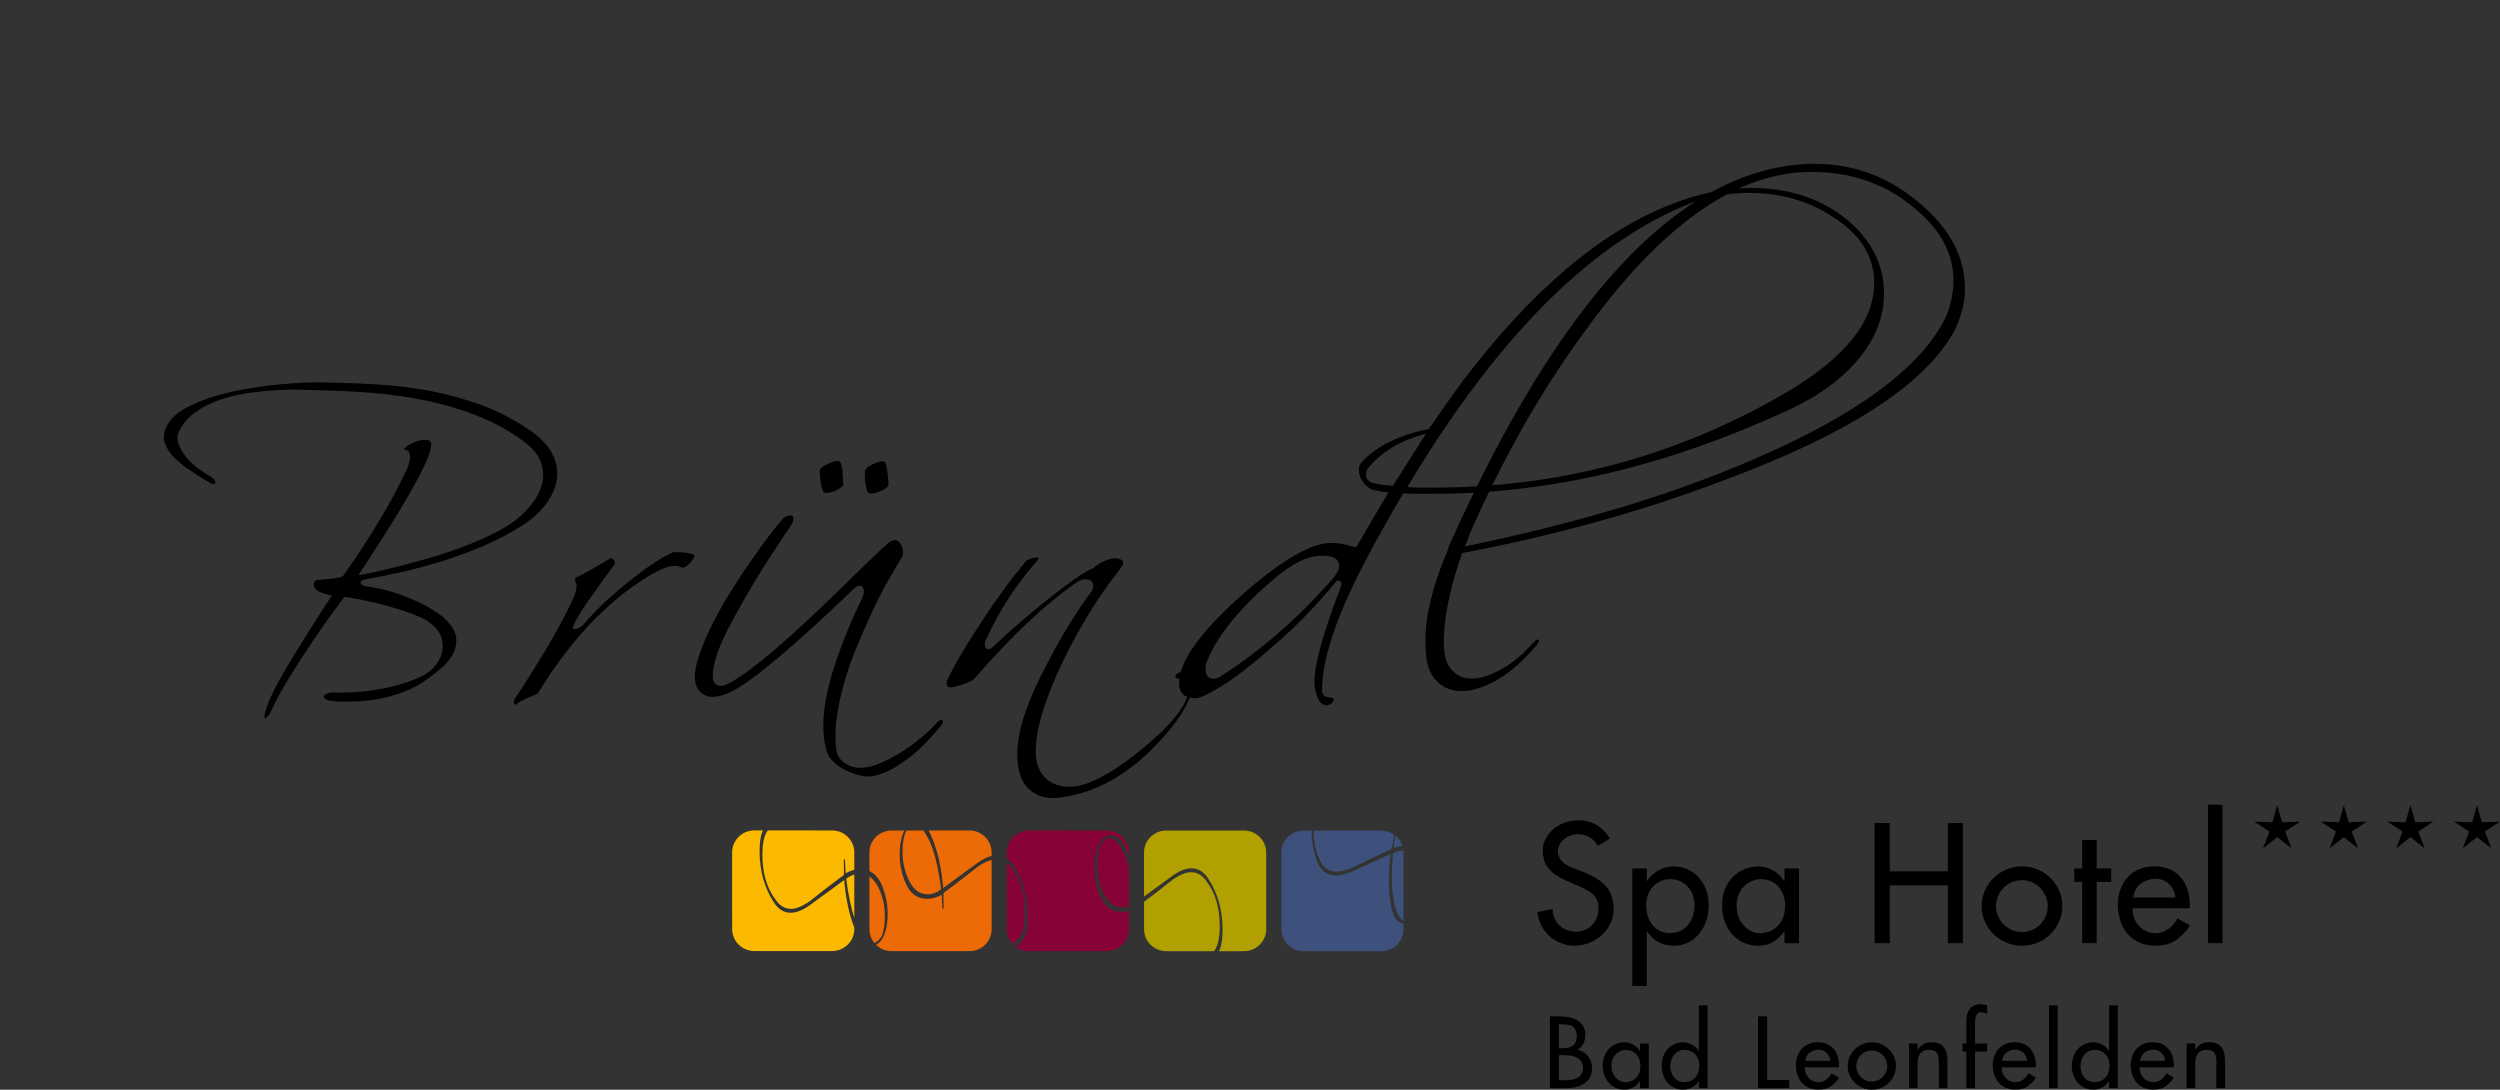 <svg xmlns="http://www.w3.org/2000/svg" xmlns:xlink="http://www.w3.org/1999/xlink" id="b" viewBox="0 0 1653.07 720.55"><rect x="0" y="0" width="1653.07" height="720.55" fill="#333333" stroke="none"/><defs><clipPath id="d"><rect width="1653.07" height="720.55" style="fill:none; stroke-width:0px;"></rect></clipPath><clipPath id="e"><rect width="1653.07" height="720.55" style="fill:none; stroke-width:0px;"></rect></clipPath><clipPath id="f"><rect width="1653.07" height="720.55" style="fill:none; stroke-width:0px;"></rect></clipPath><clipPath id="g"><rect width="1653.07" height="720.55" style="fill:none; stroke-width:0px;"></rect></clipPath><clipPath id="h"><rect width="1653.07" height="720.55" style="fill:none; stroke-width:0px;"></rect></clipPath><clipPath id="i"><path d="m847.26,563.74v50.67c.01,8.03,6.62,14.55,14.75,14.55l51.3.02c8.13,0,14.73-6.52,14.73-14.56l-.02-50.66c0-8.04-6.6-14.56-14.73-14.56l-51.31-.02c-8.13,0-14.73,6.52-14.73,14.55" style="fill:none; stroke-width:0px;"></path></clipPath><clipPath id="j"><rect width="1653.07" height="720.55" style="fill:none; stroke-width:0px;"></rect></clipPath><clipPath id="k"><rect width="1653.07" height="720.55" style="fill:none; stroke-width:0px;"></rect></clipPath><clipPath id="l"><rect width="1653.07" height="720.55" style="fill:none; stroke-width:0px;"></rect></clipPath><clipPath id="m"><rect width="1653.07" height="720.55" style="fill:none; stroke-width:0px;"></rect></clipPath><clipPath id="n"><rect width="1653.07" height="720.55" style="fill:none; stroke-width:0px;"></rect></clipPath><clipPath id="o"><rect width="1653.07" height="720.55" style="fill:none; stroke-width:0px;"></rect></clipPath><clipPath id="p"><rect width="1653.07" height="720.55" style="fill:none; stroke-width:0px;"></rect></clipPath><clipPath id="q"><rect width="1653.07" height="720.55" style="fill:none; stroke-width:0px;"></rect></clipPath><clipPath id="r"><rect width="1653.07" height="720.55" style="fill:none; stroke-width:0px;"></rect></clipPath><clipPath id="s"><rect width="1653.07" height="720.55" style="fill:none; stroke-width:0px;"></rect></clipPath><clipPath id="t"><rect width="1653.07" height="720.55" style="fill:none; stroke-width:0px;"></rect></clipPath><clipPath id="u"><rect width="1653.07" height="720.55" style="fill:none; stroke-width:0px;"></rect></clipPath><clipPath id="v"><rect width="1653.07" height="720.55" style="fill:none; stroke-width:0px;"></rect></clipPath><clipPath id="w"><rect width="1653.07" height="720.55" style="fill:none; stroke-width:0px;"></rect></clipPath><clipPath id="x"><rect width="1653.07" height="720.55" style="fill:none; stroke-width:0px;"></rect></clipPath><clipPath id="y"><rect width="1653.07" height="720.55" style="fill:none; stroke-width:0px;"></rect></clipPath><clipPath id="z"><rect width="1653.07" height="720.55" style="fill:none; stroke-width:0px;"></rect></clipPath></defs><g id="c"><g style="clip-path:url(#d);"><path d="m1056.52,559.29c-3.03-5.12-7.4-7.68-13.12-7.68-2.5,0-4.79.56-6.84,1.68-2.03,1.12-3.63,2.53-4.76,4.24-1.14,1.71-1.71,3.39-1.71,5.03,0,4.52,2.63,8.04,7.89,10.54,2.39.9,5.44,2.08,9.14,3.52,3.71,1.45,7.24,3.32,10.59,5.63,3.36,2.32,5.74,5.1,7.16,8.34,1.42,3.41,2.13,6.82,2.13,10.21s-.66,6.56-2,9.49c-1.32,2.94-3.16,5.51-5.5,7.73-2.35,2.22-5.07,3.97-8.15,5.24-3.09,1.28-6.33,1.98-9.73,2.1-4.18,0-8.09-.91-11.73-2.73-3.65-1.81-6.65-4.42-9.04-7.83-2.37-3.41-3.81-7.3-4.29-11.67l10.02-2.11c.08,3.31.89,6.09,2.42,8.36,1.55,2.28,3.5,3.97,5.84,5.06,2.36,1.1,4.79,1.64,7.31,1.64,3.57,0,6.76-1.17,9.59-3.49,2.84-2.34,4.5-5.55,5-9.67.16-1.42.24-2.3.24-2.62,0-4.09-1.44-7.26-4.29-9.5-2.88-2.24-6.84-4.31-11.93-6.21-4.52-1.89-8.18-3.65-10.94-5.31-2.77-1.65-5.09-3.85-6.96-6.6-1.85-2.75-2.79-6.19-2.79-10.3,0-2.32.53-4.65,1.6-7.01,1.07-2.36,2.63-4.51,4.66-6.45,2.05-1.93,4.57-3.49,7.55-4.66,2.99-1.18,6.31-1.78,9.98-1.79,4.42,0,8.39,1.04,11.89,3.09,3.5,2.05,6.41,5.07,8.67,9.03l-7.9,4.74Z" style="stroke-width:0px;"></path></g><g style="clip-path:url(#e);"><path d="m1120.49,599.02c0-5.36-1.56-9.66-4.68-12.88-3.11-3.22-7.02-4.84-11.73-4.84-2.58,0-5.07.68-7.46,2.02-2.39,1.35-4.34,3.34-5.86,5.98-1.5,2.64-2.26,5.8-2.26,9.49,0,5.06,1.41,9.34,4.25,12.87,2.82,3.52,6.74,5.3,11.75,5.36.03-.02.09-.04.21-.07.1-.02.18-.03.21-.03,3.23-.07,6-.92,8.32-2.57,2.31-1.62,4.07-3.8,5.29-6.48,1.21-2.7,1.87-5.64,1.95-8.85m-31.58-24.78v8.22h.32c.84-1.48,2.1-2.95,3.76-4.4,1.66-1.45,3.65-2.66,5.95-3.63,2.31-.98,4.81-1.49,7.48-1.56,4.18,0,8.07,1.05,11.67,3.15,3.59,2.1,6.46,5.13,8.58,9.1,2.14,3.96,3.2,8.51,3.2,13.65,0,4.56-.91,8.86-2.73,12.9-1.83,4.03-4.47,7.3-7.96,9.81-3.47,2.5-7.55,3.79-12.23,3.86-7.7,0-13.72-3.23-18.04-9.69v36.24h-9.58v-77.64h9.58Z" style="stroke-width:0px;"></path></g><g style="clip-path:url(#f);"><path d="m1180.4,598.59c0-4.55-1.39-8.53-4.16-11.97-2.78-3.44-6.73-5.21-11.83-5.31-2.58,0-5.12.68-7.59,2.04-2.48,1.35-4.53,3.35-6.14,6-1.6,2.64-2.39,5.79-2.39,9.45s.72,6.78,2.19,9.56c1.47,2.78,3.4,4.92,5.79,6.42,2.4,1.5,4.89,2.25,7.47,2.25,4.88-.05,8.88-1.72,11.98-5.01,3.1-3.3,4.67-7.77,4.67-13.42m-.42-24.34h9.6v49.41h-9.6v-8c-4.64,6.46-10.4,9.68-17.29,9.68-3.55,0-6.79-.66-9.72-1.99-2.93-1.34-5.45-3.2-7.6-5.63-2.15-2.41-3.79-5.24-4.95-8.5-1.15-3.25-1.73-6.74-1.73-10.45,0-5.32,1.13-9.94,3.39-13.87,2.24-3.94,5.21-6.92,8.9-8.96,3.68-2.04,7.58-3.06,11.71-3.06,1.84,0,3.83.34,5.94,1.02,2.13.68,4.22,1.77,6.23,3.27,2.02,1.51,3.72,3.41,5.12,5.73v-8.66h0Z" style="stroke-width:0px;"></path></g><polygon points="1239.53 544.23 1249.57 544.23 1249.57 576.14 1287.97 576.14 1287.97 544.23 1297.89 544.23 1297.89 623.66 1287.97 623.66 1287.97 585.42 1249.57 585.42 1249.57 623.66 1239.55 623.66 1239.53 544.23" style="stroke-width:0px;"></polygon><g style="clip-path:url(#g);"><path d="m1337,572.88c4.83,0,9.28,1.18,13.36,3.53,4.1,2.34,7.33,5.54,9.72,9.59,2.39,4.04,3.59,8.45,3.59,13.22s-1.2,9.01-3.59,13.03c-2.39,4.02-5.62,7.2-9.73,9.57-4.12,2.35-8.55,3.53-13.35,3.53s-9.2-1.19-13.3-3.55c-4.13-2.37-7.37-5.55-9.78-9.55-2.39-4.01-3.59-8.35-3.59-13.03s1.2-9.19,3.6-13.23c2.4-4.03,5.65-7.23,9.73-9.57,4.1-2.35,8.54-3.53,13.33-3.53m.01,9.06c-3.11,0-5.98.78-8.6,2.33-2.65,1.55-4.73,3.66-6.26,6.32-1.55,2.65-2.32,5.53-2.32,8.64s.77,5.88,2.32,8.5c1.53,2.62,3.63,4.7,6.27,6.25,2.65,1.54,5.5,2.32,8.59,2.32s5.85-.77,8.47-2.3c2.63-1.54,4.72-3.61,6.26-6.24,1.55-2.62,2.32-5.46,2.32-8.52s-.77-5.98-2.34-8.64c-1.55-2.67-3.63-4.77-6.23-6.32-2.61-1.55-5.44-2.33-8.49-2.33" style="stroke-width:0px;"></path></g><polygon points="1376.8 574.25 1376.8 555.4 1386.38 555.4 1386.38 574.25 1395.97 574.25 1395.97 583.1 1386.38 583.1 1386.38 623.66 1376.8 623.66 1376.8 583.1 1371.55 583.1 1371.55 574.25 1376.8 574.25" style="stroke-width:0px;"></polygon><g style="clip-path:url(#h);"><path d="m1438.48,593.42c-.53-3.67-1.98-6.64-4.33-8.92-2.35-2.27-5.35-3.4-9-3.4-3.21,0-6.27.95-9.14,2.84s-4.71,5.06-5.47,9.48h27.94Zm1.39,13.8l8.2,4.73c-2.08,3.39-4.93,6.47-8.57,9.23-3.63,2.77-8.62,4.16-15,4.16-3.71-.15-7.07-.87-10.04-2.2-2.97-1.32-5.52-3.19-7.65-5.64-2.1-2.45-3.73-5.4-4.84-8.87-1.13-3.47-1.68-7.32-1.68-11.53.19-3.41.84-6.57,1.97-9.48,1.13-2.92,2.71-5.48,4.74-7.69,2.05-2.2,4.55-3.93,7.52-5.18,2.97-1.26,6.29-1.88,9.97-1.88,5.47,0,9.98,1.24,13.49,3.72,3.53,2.49,6.08,5.63,7.63,9.39,1.57,3.78,2.34,7.65,2.34,11.63,0,1.34-.03,2.32-.12,2.96h-37.75c0,4.65,1.42,8.54,4.24,11.67,2.82,3.12,6.57,4.72,11.22,4.77,2.84,0,5.55-.89,8.1-2.65,2.55-1.77,4.61-4.15,6.19-7.15" style="stroke-width:0px;"></path></g><rect x="1459.99" y="532.11" width="9.61" height="91.54" style="stroke-width:0px;"></rect><rect width="1653.07" height="720.55" style="fill:none; stroke-width:0px;"></rect><path d="m615.62,552.41c2.06,4.57,3.76,9.75,5.12,15.52,1.35,5.78,2.34,12.2,2.92,19.25,2.98-2.22,6.28-4.63,9.88-7.25,3.61-2.61,7.59-5.52,11.96-8.72,3.65-2.75,7.04-4.49,10.17-5.25v1.87s0-4.15,0-4.15c0-8.03-6.6-14.56-14.74-14.56h-30.16s3.19,0,3.19,0c.59.97,1.15,2.05,1.67,3.28Z" style="fill:#ed6b06; stroke-width:0px;"></path><path d="m581.52,621.07c1.05-1.18,1.79-2.52,2.18-4.02.53-1.89.89-3.79,1.1-5.68.2-1.9.29-3.86.29-5.87,0-3.47-.38-6.76-1.14-9.9-.76-3.14-1.85-6.17-3.31-9.1-1.62-3.15-3.53-5.43-5.74-6.88v34.74c0,4,1.65,7.63,4.3,10.26-.36-.36-.71-.74-1.03-1.14,1.08-.31,2.19-1.11,3.36-2.4Z" style="fill:#ed6b06; stroke-width:0px;"></path><path d="m655.66,568.54c-2.56.68-5.51,2.11-8.88,4.35-2.39,1.89-5.47,4.32-9.28,7.29-3.81,2.97-8.36,6.42-13.64,10.34v4.02c0,1.64.03,3.46.1,5.49,0,.72-.14,1.08-.4,1.08-.32,0-.52-1.18-.6-3.52-.07-3.27-.16-5.26-.29-5.98-3.12,1.83-6.28,2.74-9.52,2.74-6.61,0-11.41-3.49-14.39-10.48-1.25-3.01-2.21-6.09-2.88-9.26-.66-3.16-.99-6.45-.99-9.84,0-5.03.65-9.34,1.97-12.94.34-.99.73-1.88,1.15-2.68h1.47c-.6.89-1.04,1.85-1.32,2.89-.52,1.9-.89,3.78-1.08,5.68-.21,1.9-.31,3.86-.31,5.88,0,3.46.39,6.76,1.15,9.89.76,3.14,1.87,6.18,3.32,9.12,2.98,5.81,6.99,8.72,12.01,8.72,3.31,0,6.31-1.11,9.02-3.32-.39-3.2-.81-6.06-1.23-8.58-.43-2.51-.85-4.69-1.25-6.51-1.58-7.78-3.7-14.15-6.35-19.1-.95-1.87-1.92-3.41-2.89-4.65h-20.95c-8.13-.01-14.72,6.51-14.72,14.54v12.3c3.52,1.58,6.25,4.65,8.21,9.24,1.26,3.01,2.21,6.09,2.88,9.25.66,3.17,1,6.45,1,9.85,0,5.03-.66,9.35-1.98,12.93-1.33,3.82-3.26,6.28-5.79,7.37,2.67,2.65,6.36,4.28,10.44,4.29h51.31c8.13.01,14.73-6.5,14.73-14.54v-45.83Z" style="fill:#ed6b06; stroke-width:0px;"></path><polygon points="579.19 624.61 579.19 624.61 579.19 624.61 579.19 624.61" style="fill:#fff; stroke-width:0px;"></polygon><path d="m0,0v720.55h1653.07V0H0Zm731.74,628.93h-51.3c-3.48-.01-6.68-1.21-9.21-3.21h0s0,0,0,0c-.34-.27-.66-.55-.97-.85-.02-.02-.03-.03-.05-.04-.32-.31-.63-.63-.92-.96,0,0,0,0,0,0h0c-2.23-2.55-3.59-5.86-3.59-9.49v-43.86h0v-2.91s0,0,0,0v-3.91c0-8.03,6.59-14.55,14.72-14.55l51.32.02c8.13,0,14.72,6.51,14.73,14.55l.02,50.68c0,8.03-6.6,14.54-14.74,14.54Z" style="fill:none; stroke-width:0px;"></path><path d="m676.35,615.5c.53-1.7.89-3.53,1.08-5.49.21-1.96.31-4.05.31-6.28,0-12.07-2.96-22.01-8.83-29.78-1-1.41-2.08-2.55-3.23-3.45v43.86c0,3.63,1.36,6.94,3.59,9.49.96-.42,1.87-.95,2.71-1.59,2.13-1.7,3.59-3.95,4.37-6.76Z" style="fill:#870337; stroke-width:0px;"></path><path d="m670.19,624.82c-.32-.31-.63-.63-.92-.96.29.33.6.66.92.96Z" style="fill:#870337; stroke-width:0px;"></path><path d="m671.21,625.71c-.34-.27-.66-.55-.97-.85.31.3.63.58.97.85Z" style="fill:#870337; stroke-width:0px;"></path><path d="m731.72,549.16l-51.32-.02c-8.13,0-14.72,6.51-14.72,14.55v3.91c1.65,1.14,3.16,2.72,4.52,4.79,6.28,9.67,9.43,21.01,9.43,33.99,0,4.78-.5,8.72-1.48,11.86-.87,2.34-2.36,4.4-4.47,6.17-.8.52-1.62.94-2.45,1.3,2.53,2,5.73,3.2,9.21,3.2h51.3c8.14.02,14.74-6.5,14.74-14.53l-.02-50.68c-.01-8.04-6.6-14.55-14.73-14.55Zm-5.01,32.96c.76,3.13,1.87,6.17,3.32,9.11,2.97,5.82,6.98,8.72,12.01,8.72,1.54,0,3.01-.25,4.42-.73v3.15c-1.5.41-3.01.61-4.53.61-6.6,0-11.41-3.49-14.38-10.48-1.26-3.01-2.23-6.09-2.87-9.26-.66-3.16-1-6.45-1-9.84,0-5.03.66-9.34,1.99-12.93,1.85-5.35,4.89-8.03,9.13-8.03,3.95,0,7.17,2.87,9.62,8.62.72,1.6,1.4,3.29,2.03,5.05v6.88c-1.21-4.03-2.61-7.55-4.21-10.56-2.84-5.55-5.76-8.33-8.73-8.33-1.39,0-2.85.85-4.37,2.55-1.05,1.18-1.77,2.52-2.18,4.02-.53,1.9-.89,3.79-1.08,5.68-.21,1.9-.31,3.86-.31,5.88,0,3.46.37,6.76,1.14,9.9Z" style="fill:#870337; stroke-width:0px;"></path><path d="m670.24,624.86s-.03-.03-.05-.04c.01.02.03.03.05.04Z" style="fill:#fff; stroke-width:0px;"></path><polygon points="671.22 625.72 671.22 625.72 671.21 625.71 671.22 625.72" style="fill:#fff; stroke-width:0px;"></polygon><polygon points="665.68 567.6 665.68 570.5 665.68 570.5 665.68 567.6 665.68 567.6" style="fill:#fff; stroke-width:0px;"></polygon><path d="m669.27,623.85h0s0,0,0,0Z" style="fill:#fff; stroke-width:0px;"></path><path d="m806.24,618.66c.19-1.96.3-4.05.3-6.27,0-12.09-2.95-22.01-8.84-29.79-2.78-3.92-6.15-5.87-10.12-5.87-3.18,0-7.18,1.6-12.01,4.8-2.37,1.9-5.47,4.32-9.28,7.3-2.85,2.23-6.12,4.72-9.82,7.49v18.07c0,8.03,6.61,14.55,14.74,14.55h31.51c1.09-1.36,1.9-2.96,2.41-4.8.54-1.69.91-3.52,1.1-5.48Z" style="fill:none; stroke-width:0px;"></path><path d="m837.24,563.73c0-8.03-6.58-14.54-14.73-14.55h-51.3c-8.14,0-14.74,6.5-14.74,14.54v29.14c1.86-1.36,3.8-2.78,5.86-4.28,3.62-2.61,7.6-5.52,11.97-8.72,5.02-3.79,9.56-5.68,13.59-5.68,4.42,0,8.13,2.29,11.1,6.86,6.3,9.66,9.43,21,9.43,34,0,4.77-.48,8.71-1.48,11.85-.26.72-.59,1.4-.97,2.06h16.56c8.15,0,14.75-6.51,14.73-14.54l-.02-50.68Z" style="fill:none; stroke-width:0px;"></path><path d="m0,0v720.55h1653.07V0H0Zm822.52,628.95h-51.31c-8.13,0-14.74-6.53-14.74-14.56l-.02-50.68c0-8.03,6.6-14.54,14.74-14.54h51.3c8.15.02,14.73,6.53,14.73,14.56l.02,50.68c.01,8.04-6.59,14.54-14.73,14.54Z" style="fill:none; stroke-width:0px;"></path><path d="m822.5,549.17h-51.3c-8.14,0-14.74,6.5-14.74,14.54l.02,50.68c0,8.03,6.6,14.55,14.74,14.55h51.31c8.15,0,14.75-6.5,14.73-14.54l-.02-50.68c0-8.03-6.58-14.54-14.73-14.55Zm-15.57,77.71c-.26.72-.59,1.4-.97,2.06h-3.24c1.09-1.36,1.9-2.96,2.41-4.81.54-1.69.91-3.52,1.1-5.48.19-1.96.3-4.05.3-6.27,0-12.09-2.95-22.01-8.84-29.79-2.78-3.92-6.15-5.87-10.12-5.87-3.18,0-7.18,1.6-12.01,4.8-2.37,1.9-5.47,4.32-9.28,7.3-2.85,2.23-6.12,4.72-9.82,7.49v-3.47c1.85-1.36,3.79-2.78,5.85-4.28,3.62-2.61,7.6-5.52,11.97-8.72,5.02-3.79,9.56-5.68,13.59-5.68,4.42,0,8.13,2.29,11.1,6.86,6.3,9.66,9.43,21,9.43,34,0,4.77-.48,8.71-1.49,11.85Z" style="fill:#b29f00; stroke-width:0px;"></path><g style="clip-path:url(#i);"><path d="m928.05,608.93c.41.21.83.37,1.26.46,1.35.28,2.96-.24,4.81-1.59,1.27-.94,2.27-2.1,2.99-3.49.9-1.74,1.66-3.51,2.26-5.33.58-1.81,1.1-3.71,1.52-5.69.74-3.39,1.06-6.69.97-9.92-.08-3.22-.52-6.42-1.33-9.59-1.7-6.3-4.99-9.96-9.91-11-.89-.18-1.77-.28-2.65-.29.04.41.06.83.06,1.25v45.18Z" style="fill:none; stroke-width:0px;"></path><path d="m0,0v720.55h1653.07V0H0Zm942.98,592.53c-1.07,4.92-2.61,9-4.66,12.24-2.85,4.72-6.27,6.73-10.27,6.04v3.6c0,8.04-6.6,14.56-14.73,14.56l-51.3-.02c-8.14,0-14.74-6.52-14.74-14.55v-50.67c-.01-8.03,6.59-14.55,14.72-14.55h5.24c0-4.77.54-9.7,1.64-14.78,1-4.66,2.33-8.42,3.95-11.28,1.34-2.12,3.23-3.84,5.66-5.13,2.81-1.08,5.58-1.33,8.38-.74.9.19,1.8.47,2.71.83.91.35,1.81.82,2.7,1.41.58.39.98.74,1.19,1.05.27.26.26.39-.1.38-.26,0-.85-.16-1.76-.53-.91-.35-1.9-.65-3-.88-3.25-.67-6.21-.36-8.93.94-2.42,1.23-4.33,3.13-5.7,5.71-.87,1.56-1.61,3.27-2.21,5.15-.61,1.87-1.14,3.9-1.61,6.06-.89,4.12-1.36,8.05-1.44,11.81h44.58c3.25.01,6.24,1.07,8.68,2.83.16-.66.35-.97.6-.93.21.05.26.55.16,1.5,2.17,1.79,3.8,4.18,4.65,6.91,1.35-.03,2.67.08,3.97.35,6.46,1.36,10.42,5.76,11.86,13.2.6,3.2.89,6.41.85,9.65-.01,3.23-.39,6.51-1.1,9.83Z" style="fill:none; stroke-width:0px;"></path><path d="m921.45,560.57c2.03-.68,4.01-1.03,5.94-1.08-.85-2.73-2.48-5.12-4.65-6.91-.06.54-.16,1.23-.32,2.08-.62,3.21-.94,5.18-.97,5.91Z" style="fill:#3e517c; stroke-width:0px;"></path><path d="m920.5,572.84c-.11,2.55-.16,4.76-.16,6.63-.08,7.92.64,14.59,2.18,19.98,1.37,5.12,3.22,8.27,5.53,9.48v-45.18c-.01-.42-.04-.84-.08-1.25-2.32-.03-4.61.52-6.88,1.69-.29,3.21-.48,6.09-.6,8.64Z" style="fill:#3e517c; stroke-width:0px;"></path><path d="m872.52,568.33c1.9,4.4,4.77,7.01,8.67,7.82,3.12.65,7.36-.09,12.75-2.23,2.73-1.36,6.28-3.1,10.62-5.23,4.34-2.13,9.5-4.57,15.51-7.31.24-1.09.52-2.4.85-3.93.34-1.6.7-3.4,1.05-5.39,0-.02.01-.03.02-.05-2.44-1.76-5.43-2.81-8.68-2.81h-44.58c-.15,7.01,1.12,13.39,3.8,19.13Z" style="fill:#3e517c; stroke-width:0px;"></path><path d="m920.1,600.35c-1.03-4.88-1.61-10.3-1.73-16.23-.11-5.94.29-12.42,1.2-19.44-3.38,1.56-7.1,3.25-11.18,5.06-4.07,1.82-8.59,3.84-13.52,6.08-5.71,2.67-10.55,3.59-14.49,2.76-4.34-.91-7.49-3.9-9.43-8.99-2.47-6.45-3.7-13.25-3.7-20.41h-5.24c-8.13,0-14.73,6.52-14.73,14.55v50.67c.01,8.03,6.61,14.55,14.75,14.55l51.3.02c8.13,0,14.73-6.52,14.73-14.56v-3.6c-.12-.02-.24-.03-.36-.06-3.87-.82-6.41-4.29-7.6-10.41Z" style="fill:#3e517c; stroke-width:0px;"></path><path d="m870.16,537.38c.47-2.17,1-4.19,1.61-6.06.6-1.88,1.34-3.59,2.21-5.15,1.37-2.58,3.27-4.48,5.7-5.71,2.71-1.3,5.68-1.61,8.93-.94,1.1.23,2.09.53,3,.88.9.36,1.5.53,1.76.53.36,0,.37-.12.1-.38-.21-.32-.61-.66-1.19-1.05-.89-.59-1.79-1.05-2.7-1.41s-1.81-.64-2.71-.83c-2.79-.58-5.57-.34-8.38.74-2.44,1.29-4.32,3-5.66,5.13-1.63,2.86-2.95,6.62-3.95,11.28-1.1,5.09-1.64,10.01-1.64,14.78h1.48c.08-3.76.55-7.69,1.44-11.81Z" style="fill:#fff; stroke-width:0px;"></path><path d="m922.58,551.08c-.25-.04-.44.27-.6.93.26.18.52.37.76.57.1-.95.05-1.45-.16-1.5Z" style="fill:#fff; stroke-width:0px;"></path><path d="m931.36,559.84c-1.3-.27-2.63-.38-3.97-.35.3.96.49,1.97.58,3.01.88.01,1.76.1,2.65.29,4.92,1.04,8.21,4.7,9.91,11,.81,3.16,1.25,6.37,1.33,9.59.1,3.22-.23,6.53-.97,9.92-.42,1.98-.94,3.88-1.52,5.69-.6,1.82-1.36,3.6-2.26,5.33-.71,1.39-1.71,2.55-2.99,3.49-1.85,1.34-3.45,1.87-4.81,1.59-.43-.09-.85-.25-1.26-.46v1.89c4,.68,7.42-1.32,10.27-6.04,2.05-3.24,3.6-7.32,4.66-12.24.71-3.32,1.08-6.6,1.1-9.83.03-3.24-.26-6.46-.85-9.65-1.44-7.44-5.4-11.84-11.86-13.2Z" style="fill:#fff; stroke-width:0px;"></path></g><path d="m0,0v720.55h1653.07V0H0Zm550.14,628.89h-51.3c-8.14-.01-14.73-6.53-14.73-14.57l-.02-50.67c0-8.03,6.59-14.55,14.73-14.55l51.31.02c8.13,0,14.73,6.52,14.73,14.55v11.5h0v3.11h0v28.59s0,0,0,0v7.46c0,8.04-6.58,14.55-14.73,14.55Z" style="fill:none; stroke-width:0px;"></path><path d="m560.83,589.67c.44,2.52.84,4.69,1.24,6.52.8,3.92,1.74,7.48,2.81,10.68v-28.59c-1.88.53-3.64,1.46-5.29,2.81.4,3.2.8,6.05,1.24,8.57Z" style="fill:#fbba00; stroke-width:0px;"></path><path d="m564.88,613.4c-1.45-3.73-2.7-7.82-3.74-12.27-1.35-5.78-2.34-12.2-2.94-19.25-2.97,2.22-6.26,4.64-9.88,7.25-3.6,2.6-7.59,5.52-11.94,8.72-5.04,3.79-9.56,5.68-13.59,5.68-4.44,0-8.15-2.29-11.12-6.86-6.28-9.66-9.42-20.99-9.42-33.99,0-4.77.5-8.72,1.48-11.86.22-.59.47-1.16.76-1.72h3.18c-.95,1.29-1.67,2.77-2.15,4.46-.53,1.71-.91,3.53-1.1,5.49-.2,1.95-.29,4.04-.29,6.26,0,12.09,2.93,22.02,8.83,29.79,2.77,3.92,6.15,5.88,10.12,5.88,3.16,0,7.17-1.61,12.01-4.8,2.37-1.9,5.47-4.33,9.26-7.3,3.81-2.97,8.36-6.41,13.66-10.34v-4.02c0-1.62-.03-3.46-.1-5.48,0-.72.13-1.08.39-1.08.34,0,.53,1.18.6,3.53.07,3.26.16,5.25.31,5.97,1.86-1.1,3.75-1.86,5.67-2.3v-11.5c0-8.03-6.6-14.55-14.74-14.55l-51.31-.02c-8.15,0-14.73,6.52-14.73,14.55l.02,50.67c0,8.03,6.6,14.55,14.74,14.55h51.3c8.15.01,14.73-6.5,14.73-14.54v-4.29s0,3.35,0,3.35Z" style="fill:#fbba00; stroke-width:0px;"></path><g style="clip-path:url(#j);"><path d="m221.83,463.75c-3.15-.2-5.28-.63-6.36-1.32-1.1-.68-1.53-1.36-1.34-2.05.21-.68.89-1.27,2.08-1.77,1.18-.48,2.38-.72,3.55-.72,10.07.39,20.21-.29,30.37-2.05,10.17-1.76,19.41-4.48,27.71-8.2,3.55-1.56,6.62-3.75,9.18-6.58,2.57-2.82,4.29-5.95,5.18-9.36.89-3.42.74-6.88-.43-10.39-1.2-3.51-3.76-6.73-7.72-9.65-2.56-1.96-6.36-3.85-11.39-5.7-5.05-1.86-10.33-3.57-15.86-5.13-5.54-1.56-10.96-2.88-16.3-3.94-5.33-1.08-9.57-1.81-12.73-2.19-1.2,1.55-3.91,5.21-8.15,10.98-4.24,5.75-8.89,12.38-13.93,19.89-5.03,7.51-9.97,15.21-14.81,23.12-4.84,7.9-8.44,14.57-10.81,20.04-1.97,3.9-3.52,5.96-4.6,6.15-1.08.19-.84-2.05.74-6.73,1.18-3.9,3.5-9.08,6.96-15.52,3.47-6.43,7.36-13.17,11.71-20.19,4.34-7.02,8.68-13.99,13.04-20.92,4.34-6.92,8.2-12.83,11.55-17.7-1.39-.4-2.58-.69-3.57-.88-.98-.19-2.17-.58-3.55-1.17-1.58-.59-2.76-1.32-3.55-2.2-.79-.88-1.25-1.76-1.34-2.64-.1-.87.09-1.65.6-2.33.5-.68,1.03-1.03,1.63-1.03,1.77-.2,4.39-.43,7.84-.73,3.45-.3,6.47-.83,9.04-1.61,4.36-6.05,8.65-12.34,12.89-18.87,4.24-6.54,8.24-12.93,11.99-19.17,3.76-6.24,7.12-12.19,10.09-17.85,2.95-5.66,5.44-10.64,7.41-14.92.39-.78.84-1.9,1.32-3.38.5-1.46.81-2.82.9-4.09.09-1.27-.07-2.44-.45-3.51-.39-1.08-1.29-1.71-2.67-1.9-1.19-.2-.89-.98.89-2.34,1.77-1.37,3.94-2.49,6.52-3.37,2.57-.87,4.94-1.16,7.1-.87,2.18.29,2.97,1.9,2.37,4.82-.39,2.74-1.67,6.44-3.86,11.12-2.16,4.69-4.77,9.76-7.84,15.21-3.07,5.47-6.37,11.12-9.93,16.98-3.55,5.86-7.05,11.46-10.52,16.83-3.45,5.36-6.57,10.19-9.33,14.48-2.76,4.29-4.94,7.61-6.52,9.94,2.76-.38,6.76-1.17,11.99-2.33,5.24-1.17,11.07-2.59,17.49-4.25,6.42-1.65,13.24-3.56,20.45-5.7,7.21-2.14,14.22-4.53,21.03-7.17,6.81-2.63,13.13-5.41,18.96-8.34,5.83-2.92,10.73-5.95,14.67-9.07,3.76-2.93,7.21-6.44,10.38-10.54,3.15-4.1,5.32-8.44,6.52-13.02,1.18-4.58.94-9.31-.74-14.19-1.68-4.88-5.58-9.56-11.7-14.05-9.3-6.83-19.37-12.38-30.23-16.68-10.86-4.29-22.18-7.65-33.94-10.09-11.75-2.44-23.75-4.15-35.99-5.12-12.25-.98-24.4-1.56-36.46-1.76-1.77,0-4.89-.1-9.33-.3-4.44-.19-9.58-.14-15.41.15-5.83.3-12.04.88-18.66,1.76-6.61.88-12.99,2.29-19.12,4.25-6.12,1.95-11.7,4.63-16.74,8.04-5.03,3.42-8.84,7.67-11.41,12.73-1.58,2.92-1.77,5.95-.6,9.07,1.2,3.12,2.97,6.1,5.35,8.93,2.37,2.83,4.99,5.27,7.84,7.32,2.87,2.05,5.2,3.56,6.97,4.53,2.95,1.56,4.34,3.11,4.14,4.68-.19,1.56-2.06,1.17-5.63-1.17-3.36-1.95-7.02-4.24-10.96-6.88-3.95-2.63-7.46-5.46-10.52-8.48-3.07-3.02-5.2-6.34-6.38-9.94-1.18-3.61-.6-7.46,1.78-11.56,2.37-4.49,6.37-8.24,12.01-11.27,5.63-3.02,11.96-5.61,18.96-7.76,7.01-2.14,14.27-3.85,21.79-5.12,7.49-1.26,14.46-2.19,20.88-2.78,6.42-.58,11.89-.98,16.45-1.17,4.53-.19,7.21-.3,7.99-.3,13.45.21,26.44.64,38.98,1.33,12.54.68,24.74,2.15,36.58,4.39,11.86,2.24,23.32,5.42,34.38,9.51,11.07,4.1,21.84,9.76,32.31,16.98,6.71,4.68,11.46,9.75,14.22,15.21,2.76,5.46,3.76,10.98,2.96,16.54-.77,5.55-3.1,10.98-6.96,16.24-3.86,5.27-8.94,9.95-15.25,14.05-7.72,5.08-16.21,9.61-25.5,13.61-9.28,4.01-18.61,7.46-27.98,10.39-9.39,2.92-18.48,5.36-27.28,7.31-8.78,1.95-16.43,3.52-22.95,4.69-2.58.38-3.86,1.17-3.86,2.34s1.18,1.95,3.55,2.34c6.11.79,12.01,2.05,17.64,3.8,5.62,1.76,10.77,3.71,15.4,5.86,4.65,2.15,8.65,4.3,12.01,6.44,3.36,2.14,5.83,4,7.41,5.56,4.53,4.49,6.96,8.73,7.26,12.73.29,3.99-.6,7.76-2.67,11.27-2.08,3.51-4.94,6.73-8.6,9.65-3.66,2.93-7.16,5.56-10.52,7.9-6.71,4.49-14.96,7.91-24.74,10.24-9.78,2.34-20.88,3.22-33.34,2.63" style="stroke-width:0px;"></path></g><g style="clip-path:url(#k);"><path d="m341.83,465.21c-.99,1.18-1.59,1.18-1.78,0-.4-.97-.3-1.95.29-2.92,19.16-29.26,32.2-51.79,39.11-67.6,1.19-2.93,1.79-5.37,1.79-7.32,0-.39-.3-1.46-.89-3.21-.19-.79-.19-1.47,0-2.05,2.36-.78,9.78-4.88,22.22-12.3.2-.39.6-.58,1.18-.58,1.19,0,1.96.48,2.37,1.46.79,1.17.69,2.24-.31,3.22-6.31,8.58-11.69,16.04-16.14,22.39-4.45,6.33-7.74,11.66-9.93,15.95-.6,1.16-.89,2.14-.89,2.92,0,.98,1.08,1.07,3.26.29,1.78-.77,2.97-1.56,3.55-2.34,7.71-9.17,17.69-18.63,29.92-28.39,12.65-10.14,22.53-16.68,29.63-19.6,6.14-.2,10.68.38,13.64,1.76.21.2.31.39.31.58,0,.58-.35,1.42-1.05,2.49-.7,1.08-1.47,2.05-2.37,2.93-.89.88-1.83,1.56-2.81,2.05-.98.49-1.77.54-2.37.14-3.95-1.75-9.28-.88-15.99,2.64-29.24,15.99-55.32,42.53-78.24,79.59,0,.59-.77,1.27-2.35,2.05-1.58.59-3.36,1.32-5.35,2.19-1.96.88-4.24,2.1-6.81,3.66" style="stroke-width:0px;"></path></g><g style="clip-path:url(#l);"><path d="m557.55,320.36c0,.59-.58,1.33-1.77,2.19-1.19.88-2.52,1.61-4.01,2.19-1.48.59-2.9.98-4.29,1.18-1.39.19-2.37,0-2.97-.59-.39-.59-.77-1.61-1.18-3.07-.4-1.46-.69-3.02-.89-4.68-.19-1.66-.35-3.17-.45-4.54-.1-1.37.05-2.33.45-2.92.39-.59,1.23-1.27,2.52-2.05,1.29-.78,2.61-1.46,4-2.04,1.39-.58,2.66-.98,3.84-1.17,1.19-.19,2.08,0,2.68.59.38.39.74,1.27,1.03,2.63.29,1.36.48,2.83.6,4.39.09,1.56.19,3.13.29,4.68.1,1.57.14,2.64.14,3.22m29.92.29c0,.59-.58,1.33-1.77,2.19-1.18.89-2.52,1.61-4,2.2-1.47.58-3,.98-4.58,1.17s-2.67,0-3.26-.59c-.38-.58-.74-1.61-1.03-3.08-.29-1.46-.55-3.02-.74-4.68-.19-1.66-.29-3.17-.29-4.53s.19-2.34.58-2.93c.19-.58.94-1.27,2.23-2.05,1.29-.79,2.61-1.47,4-2.05,1.39-.59,2.71-.99,4-1.18,1.28-.19,2.11,0,2.52.59.39.38.74,1.26,1.04,2.62.29,1.37.55,2.84.74,4.39.19,1.56.34,3.12.45,4.69.1,1.55.13,2.63.13,3.21m34.97,158.9c-2.37,2.93-5.18,6.15-8.44,9.66-3.26,3.52-6.76,6.83-10.52,9.95-3.74,3.12-7.7,5.9-11.84,8.34-4.15,2.45-8.1,4.14-11.85,5.12-2.97.98-6.18,1.12-9.64.43-3.47-.67-6.77-1.75-9.92-3.22-3.17-1.46-5.99-3.27-8.46-5.41-2.47-2.15-4.1-4.39-4.87-6.73-1.79-5.66-2.63-11.8-2.53-18.43.11-6.63.89-13.41,2.37-20.34,1.48-6.92,3.36-13.7,5.63-20.33,2.28-6.64,4.54-12.83,6.81-18.59,2.28-5.75,4.45-10.82,6.52-15.21,2.08-4.39,3.6-7.66,4.6-9.8.58-1.36.89-2.63.89-3.8,0-1.37-.31-2.39-.89-3.07-.6-.69-1.44-.93-2.52-.74-1.1.2-2.52,1.17-4.3,2.93-4.17,4.1-9.68,9.36-16.61,15.8-6.91,6.44-14.12,12.98-21.62,19.61-7.51,6.63-14.91,12.83-22.22,18.58-7.31,5.75-13.52,10-18.67,12.72-8.3,4.1-14.61,4.88-18.96,2.35-4.34-2.54-6.33-7.03-5.92-13.46.41-4.68,1.73-10.05,4.01-16.09,2.27-6.05,5.08-12.34,8.44-18.88,3.36-6.54,7.17-13.21,11.41-20.04,4.24-6.83,8.44-13.22,12.59-19.17,4.15-5.96,8.05-11.36,11.7-16.24,3.67-4.88,6.78-8.78,9.35-11.7.98-1.17,2.11-2,3.4-2.49,1.29-.49,2.32-.59,3.11-.29.79.29,1.18,1.01,1.18,2.19s-.79,2.92-2.37,5.26c-3.74,5.47-8.15,12.1-13.19,19.9-5.03,7.8-9.97,15.85-14.81,24.14-4.84,8.29-9.23,16.29-13.19,23.99-3.95,7.71-6.62,14.19-7.99,19.46-2.37,8.58-2.42,13.99-.16,16.24,2.27,2.24,6.08,1.71,11.41-1.61,7.71-4.69,16.3-11.08,25.77-19.17,9.49-8.1,18.98-16.63,28.45-25.61,9.49-8.97,18.53-17.69,27.11-26.18,8.6-8.49,15.86-15.36,21.79-20.64,1.97-1.56,3.65-2.14,5.03-1.75,1.37.39,2.47,1.32,3.26,2.78.79,1.46,1.23,3.07,1.34,4.83.1,1.75-.26,3.11-1.04,4.1-2.57,4.09-5.58,9.22-9.04,15.37-3.46,6.14-6.91,12.91-10.38,20.33-3.46,7.41-6.86,15.17-10.21,23.27-3.36,8.09-6.18,16.18-8.44,24.29-2.28,8.1-3.91,15.95-4.89,23.56-.99,7.61-.99,14.53,0,20.78.6,3.89,3.16,7.02,7.7,9.36,4.55,2.34,10.28,2.44,17.19.29,3.35-1.17,7.02-2.78,10.96-4.83,3.95-2.05,7.81-4.39,11.55-7.02,3.76-2.64,7.33-5.41,10.69-8.35,3.36-2.92,6.21-5.75,8.59-8.48,1.39-1.37,2.47-1.76,3.26-1.18.79.59.6,1.66-.6,3.22" style="stroke-width:0px;"></path></g><g style="clip-path:url(#m);"><path d="m629.87,454.39c-2.18.38-3.36,0-3.55-1.17-.79-.78-.6-2.34.6-4.69,4.53-9.55,12.23-22.52,23.11-38.92,5.13-7.79,9.97-14.77,14.52-20.92,4.54-6.14,8.78-11.56,12.73-16.24.6-.97,1.43-1.75,2.52-2.34,1.08-.58,2.71-1.07,4.89-1.46,1.18-.2,1.87-.2,2.06,0,0,.78-.29,1.46-.89,2.05-7.51,8.58-13.98,17.11-19.4,25.6-5.44,8.49-10.12,17.11-14.09,25.89-.77.98-1.18,2.25-1.18,3.81,0,2.15.79,3.22,2.38,3.22,1.19,0,2.37-.69,3.55-2.05,5.54-5.27,11.31-10.49,17.34-15.66,6.04-5.16,12.2-10.29,18.52-15.36,14.82-11.71,24.79-18.53,29.93-20.49,2.77-2.33,5.24-3.89,7.42-4.68,4.34-1.95,7.79-2.34,10.36-1.17,2.78.96,2.66,3.22-.29,6.73-14.04,17.74-26.68,38.23-37.93,61.45-10.88,23.02-16.7,41.35-17.49,55.02-.78,8.97,1.1,15.89,5.63,20.77,4.15,4.29,9.59,6.43,16.3,6.43,3.16,0,6.02-.39,8.6-1.17,11.25-3.12,25.37-11.81,42.37-26.04,18.77-15.81,28.14-28.49,28.14-38.05,0-1.95-.43-3.36-1.34-4.24-.87-.87-1.92-1.46-3.1-1.75-1.2-.3-2.28-.44-3.26-.44-.79,0-1.2-.29-1.2-.87,0-1.18.84-2.15,2.52-2.93,1.68-.78,3.23-1.17,4.6-1.17,3.36,0,5.04,2.24,5.04,6.73,0,2.15-.6,4.97-1.77,8.49-1.78,5.65-4.94,11.6-9.48,17.84-4.55,6.25-10.28,12.78-17.18,19.61-18.96,18.54-39.52,28.97-61.63,31.32-7.91.77-14.43-1.37-19.56-6.44-5.54-5.86-7.81-15.02-6.81-27.51,1.18-14.04,7.39-31.7,18.65-52.97,4.55-8.97,9.33-17.61,14.38-25.9,5.04-8.28,10.41-16.34,16.14-24.14.6-.78.89-1.76.89-2.93,0-3.12-1.78-4.68-5.33-4.68-1.58,0-3.16.48-4.75,1.46-11.27,7.8-22.47,16.97-33.63,27.52-11.15,10.52-22.56,22.53-34.21,35.98-1.99,2.53-7.02,4.68-15.12,6.44" style="stroke-width:0px;"></path></g><g style="clip-path:url(#n);"><path d="m909.78,319.77c1.58.39,3.31.68,5.18.88,1.87.2,3.9.39,6.07.59,3.95-6.25,7.76-12.25,11.41-18,3.66-5.76,7.16-11.27,10.52-16.54-8.7,2.34-16.09,5.37-22.22,9.07-6.11,3.7-11.27,8-15.4,12.88-1.39,1.36-2.08,3.12-2.08,5.27,0,3.32,2.18,5.27,6.52,5.85m-111.12,116.18c-1,1.95-1.48,4.09-1.48,6.44,0,4.29,1.68,6.43,5.04,6.43,1.58,0,3.16-.49,4.74-1.47,13.04-8.38,25.77-17.95,38.22-28.67,12.46-10.73,24.69-23.02,36.75-36.88,2.38-2.92,3.55-5.45,3.55-7.6,0-4.49-3.55-6.73-10.67-6.73-2.57,0-5.13.29-7.7.87-5.13,1.17-10.81,4-17.05,8.49-6.21,4.49-13.18,10.44-20.88,17.85-15.22,15.02-25.38,28.78-30.52,41.27m315.27-299.94c-64.2,26.92-125.35,88.96-183.42,186.11,2.78.19,5.54.29,8.3.29h9.18c82.39,0,158.93-20.29,229.64-60.87,41.09-23.4,61.65-48.19,61.65-74.33,0-16.96-8.29-31.01-24.9-42.13-16.59-11.71-35.94-17.55-58.09-17.55-14.6,0-28.73,2.82-42.36,8.48m-217.2,225.9c3.76-6.44,7.41-12.68,10.96-18.73,3.55-6.05,7.02-11.9,10.38-17.55-1.58-.2-3.11-.4-4.6-.59-1.48-.19-2.91-.48-4.3-.88-2.76-.38-5.23-1.99-7.41-4.82-2.18-2.83-3.26-5.8-3.26-8.92,0-1.95.7-3.61,2.08-4.98,9.47-10.35,24-17.56,43.54-21.66h.6c5.73-8.39,11.07-16.05,16.01-22.96,4.94-6.93,9.67-13.23,14.22-18.88,45.23-57.16,90.97-93.64,137.19-109.44,15.41-5.46,30.71-8.2,45.93-8.2,25.08,0,46.22,7.03,63.41,21.07,16.21,13.65,24.3,29.95,24.3,48.87,0,14.43-5.03,28.09-15.12,40.97-11.25,14.43-27.55,26.53-48.89,36.28-79.42,36.68-157.16,55.01-233.21,55.02h-10.67c-3.36,0-6.71-.1-10.07-.29-4.34,7.41-8.7,14.97-13.04,22.67-4.34,7.71-8.7,15.76-13.04,24.14-18.57,35.7-27.75,63.8-27.55,84.27,0,.78.58,1.85,1.78,3.22.79.21,1.58.35,2.37.45.79.09,1.68.24,2.66.44.98.39,1.19,1.17.6,2.34-.79,1.17-1.58,1.86-2.37,2.05-2.18,1.17-4.36.59-6.52-1.76-1-1.55-1.84-3.51-2.52-5.85-.69-2.34-1.03-4.87-1.03-7.61,0-11.31,5.71-31.9,17.17-61.74,1.19-3.32.7-4.98-1.49-4.98-.58,0-1.18.4-1.77,1.18-5.14,6.24-11.05,12.93-17.77,20.04-6.73,7.12-14.43,14.39-23.11,21.8-19.75,17.76-35.96,29.17-48.59,34.24-1.2.39-2.18.58-2.97.58-7.31,0-10.96-3.31-10.98-9.95,0-13.07,11.67-30.52,34.97-52.37,20.93-19.51,38.81-32.2,53.63-38.04,1.78-.59,3.71-1.12,5.78-1.62,2.08-.48,4.2-.73,6.37-.73s4.6.24,7.27.73c2.66.49,5.68,1.22,9.04,2.2" style="stroke-width:0px;"></path></g><g style="clip-path:url(#o);"><path d="m1286.32,210.33c1.39-3.12,2.49-6.19,3.26-9.22.81-3.02,1.39-6.19,1.79-9.51,2.18-20.68-6.61-38.92-26.39-54.72-19.75-16.39-43.74-24.09-71.99-23.11-47.8,2.14-96.3,37.46-145.49,105.93-15.01,20.48-28.84,41.99-41.48,64.51-12.66,22.54-24.4,46.29-35.27,71.26h.29c-.39.98-.79,1.96-1.18,2.93-.4.98-.89,1.95-1.48,2.93,36.15-7.41,70.22-15.9,102.22-25.46,32-9.56,62.14-20.49,90.38-32.77,67.17-29.08,108.95-59.99,125.33-92.77m-343.71,217.71c-.4-10.14.79-20.73,3.55-31.74,2.76-11.03,6.61-22.19,11.55-33.51v-.88c73.09-163.67,151.51-248.14,235.27-253.41,28.84-1.57,54.13,6.92,75.85,25.45,22.13,18.34,32.2,39.21,30.23,62.62-.98,7.61-3.16,14.82-6.52,21.65-18.75,35.31-69.24,68.28-151.42,98.9-28.24,10.73-56.84,20.1-85.78,28.09-28.94,8-58.42,14.83-88.46,20.49-3.36,9.16-6.16,18.77-8.44,28.81-2.27,10.06-3.5,19.08-3.7,27.07-.4,9.17.94,15.81,3.99,19.91,3.07,4.09,6.92,6.43,11.55,7.02,4.65.58,9.69-.24,15.13-2.48,5.42-2.24,10.52-5.12,15.25-8.63,2.57-1.95,4.89-3.95,6.98-6,2.06-2.05,4.2-4.24,6.37-6.58,1.58-1.56,2.71-2.19,3.41-1.9.69.29.24,1.52-1.34,3.66-1.58,1.96-3.6,4.2-6.07,6.73-2.47,2.53-4.8,4.77-6.97,6.73-6.91,6.05-13.93,10.54-21.05,13.46-7.1,2.93-13.52,4-19.25,3.23-5.73-.78-10.48-3.47-14.22-8.05-3.76-4.58-5.73-11.45-5.92-20.62" style="stroke-width:0px;"></path></g><g style="clip-path:url(#p);"><path d="m1030.79,697.74v16.5h4.84c7.07,0,10.77-2.58,11.1-7.75,0-3.07-1.11-5.29-3.34-6.68-2.21-1.39-4.91-2.07-8.07-2.07h-4.54Zm0-20.41v15.75h2.75c6.08,0,9.12-2.63,9.12-7.88,0-2.06-.57-3.89-1.69-5.48-1.11-1.6-3.68-2.39-7.68-2.39h-2.49Zm-6-5.29h6c2.94,0,5.65.31,8.14.91,2.49.61,4.62,1.78,6.38,3.51,1.74,1.72,2.74,4.11,2.97,7.15,0,5.33-1.84,8.85-5.49,10.59,1.71.15,3.33.79,4.88,1.91,1.52,1.13,2.74,2.61,3.68,4.45.93,1.84,1.39,3.86,1.39,6.05,0,2.74-.73,5.07-2.19,7.03-1.48,1.94-3.5,3.41-6.07,4.41-2.57.99-5.42,1.48-8.55,1.48h-11.11l-.02-47.5Z" style="stroke-width:0px;"></path></g><g style="clip-path:url(#q);"><path d="m1084.71,704.55c0-2.72-.82-5.11-2.48-7.16-1.66-2.05-4.02-3.11-7.07-3.17-1.55,0-3.07.4-4.55,1.21-1.48.81-2.69,2.01-3.65,3.59-.97,1.58-1.44,3.47-1.44,5.65s.44,4.06,1.31,5.72c.89,1.66,2.04,2.94,3.47,3.83,1.44.9,2.92,1.35,4.47,1.35,2.9-.03,5.29-1.03,7.17-3,1.85-1.97,2.77-4.65,2.77-8.03m-.24-14.55h5.73v29.54h-5.73v-4.79c-2.78,3.86-6.21,5.79-10.34,5.79-2.11,0-4.07-.4-5.82-1.2-1.74-.79-3.26-1.91-4.55-3.36-1.27-1.44-2.26-3.14-2.95-5.08-.69-1.94-1.03-4.02-1.03-6.25,0-3.18.68-5.94,2.02-8.3,1.35-2.35,3.13-4.14,5.32-5.36,2.21-1.22,4.55-1.83,7.01-1.83,1.1,0,2.29.2,3.57.6,1.27.41,2.5,1.06,3.72,1.96,1.2.9,2.23,2.04,3.05,3.42v-5.17h0Z" style="stroke-width:0px;"></path></g><g style="clip-path:url(#r);"><path d="m1123.64,704.92c0-2.09-.41-3.95-1.21-5.59-.81-1.62-1.95-2.89-3.44-3.78-1.5-.9-3.22-1.34-5.18-1.34-2.05.04-3.76.59-5.18,1.67-1.42,1.07-2.47,2.43-3.17,4.07-.68,1.63-1.02,3.34-1.02,5.11,0,1.35.28,2.85.86,4.47.58,1.62,1.57,3.02,2.97,4.21,1.39,1.18,3.19,1.77,5.42,1.77s4.07-.52,5.57-1.55c1.5-1.04,2.61-2.36,3.3-3.98.71-1.61,1.07-3.29,1.07-5.05m-.26-40.13h5.75v54.74h-5.75v-4.78c-1.45,2.14-3.1,3.64-4.97,4.51-1.87.86-3.62,1.29-5.23,1.29-2.44,0-4.58-.48-6.45-1.44-1.84-.96-3.35-2.22-4.55-3.77-1.16-1.55-2.05-3.23-2.61-5.04-.58-1.82-.85-3.56-.85-5.26.05-3.38.72-6.27,2.06-8.68,1.34-2.41,3.08-4.2,5.25-5.39,2.16-1.19,4.47-1.79,6.9-1.79,1.9,0,3.88.53,5.91,1.61,2.05,1.08,3.57,2.53,4.55,4.38v-30.37h0Z" style="stroke-width:0px;"></path></g><polygon points="1162.5 672.04 1168.51 672.04 1168.51 714.12 1183.11 714.12 1183.11 719.54 1162.52 719.54 1162.5 672.04" style="stroke-width:0px;"></polygon><g style="clip-path:url(#s);"><path d="m1210.34,701.45c-.31-2.19-1.18-3.97-2.58-5.33-1.41-1.36-3.19-2.04-5.37-2.04-1.92,0-3.75.56-5.47,1.7-1.73,1.14-2.81,3.03-3.26,5.67h16.69Zm.84,8.24l4.91,2.84c-1.26,2.03-2.96,3.86-5.14,5.52-2.16,1.65-5.16,2.48-8.96,2.48-2.23-.08-4.23-.52-6-1.31-1.79-.79-3.31-1.92-4.57-3.37-1.28-1.47-2.25-3.24-2.91-5.31-.68-2.08-1-4.37-1-6.9.1-2.04.5-3.93,1.18-5.67.66-1.74,1.61-3.28,2.84-4.6,1.21-1.31,2.71-2.35,4.48-3.09,1.78-.75,3.76-1.12,5.95-1.12,3.28,0,5.97.75,8.09,2.23,2.11,1.48,3.64,3.36,4.57,5.61.92,2.26,1.39,4.58,1.39,6.96,0,.8-.03,1.39-.07,1.77h-22.58c0,2.78.85,5.11,2.53,6.98,1.7,1.87,3.94,2.82,6.72,2.86,1.71,0,3.32-.53,4.84-1.59,1.53-1.05,2.76-2.48,3.71-4.28" style="stroke-width:0px;"></path></g><g style="clip-path:url(#t);"><path d="m1237.72,689.17c2.89,0,5.55.71,7.99,2.11,2.45,1.4,4.39,3.32,5.81,5.74,1.42,2.42,2.15,5.05,2.15,7.9s-.73,5.38-2.15,7.79c-1.42,2.4-3.36,4.32-5.83,5.73-2.45,1.41-5.11,2.11-7.97,2.11s-5.5-.71-7.96-2.12c-2.47-1.41-4.42-3.32-5.84-5.72-1.44-2.39-2.16-4.99-2.16-7.79s.72-5.49,2.16-7.91c1.43-2.41,3.39-4.32,5.83-5.73,2.44-1.4,5.1-2.1,7.97-2.1m0,5.42c-1.85,0-3.57.46-5.15,1.39-1.57.92-2.81,2.18-3.74,3.78-.92,1.58-1.39,3.31-1.39,5.16s.47,3.52,1.39,5.08c.93,1.56,2.18,2.81,3.76,3.74,1.58.92,3.29,1.38,5.13,1.38s3.51-.46,5.07-1.37c1.56-.91,2.82-2.16,3.74-3.74.92-1.56,1.39-3.27,1.39-5.09s-.47-3.58-1.39-5.16c-.94-1.6-2.18-2.86-3.73-3.78-1.56-.93-3.26-1.39-5.08-1.39" style="stroke-width:0px;"></path></g><g style="clip-path:url(#u);"><path d="m1262.3,689.99h5.68v4.22c1.16-1.77,2.47-3.03,3.91-3.85,1.43-.79,3.23-1.2,5.35-1.2,3.72,0,6.39,1.07,8.01,3.2,1.63,2.12,2.45,5.29,2.45,9.46v17.71h-5.74v-17.83c0-2.88-.53-4.86-1.6-5.91-1.05-1.05-2.71-1.59-4.99-1.59-2.56.06-4.44.84-5.62,2.35-1.18,1.5-1.77,3.78-1.77,6.85v16.12h-5.68v-29.54h0Z" style="stroke-width:0px;"></path></g><g style="clip-path:url(#v);"><path d="m1300.23,695.28h-2.61v-5.28h2.61v-14.61c0-4.12,1-7.16,2.99-9.13.68-.66,1.6-1.2,2.77-1.61,1.16-.4,2.4-.61,3.74-.61,1.52,0,2.92.25,4.21.76v5.8c-1.47-.84-2.8-1.26-4.02-1.26-2.65,0-3.96,2.37-3.96,7.11v13.55h7.97s0,5.29,0,5.29h-7.97v24.26h-5.75v-24.26h0Z" style="stroke-width:0px;"></path></g><g style="clip-path:url(#w);"><path d="m1340.48,701.45c-.33-2.19-1.18-3.98-2.59-5.33-1.42-1.36-3.19-2.04-5.39-2.04-1.92,0-3.74.56-5.46,1.7-1.72,1.14-2.8,3.03-3.27,5.67h16.71Zm.82,8.24l4.91,2.83c-1.24,2.03-2.96,3.88-5.11,5.53-2.16,1.65-5.17,2.48-8.97,2.48-2.21-.08-4.21-.52-6-1.31-1.78-.79-3.29-1.92-4.57-3.38-1.26-1.46-2.22-3.23-2.91-5.3-.66-2.08-1-4.38-1-6.9.11-2.04.5-3.93,1.18-5.68.68-1.74,1.63-3.27,2.84-4.59,1.23-1.31,2.73-2.35,4.5-3.09,1.78-.75,3.76-1.12,5.96-1.12,3.28,0,5.97.74,8.07,2.23,2.11,1.48,3.65,3.36,4.57,5.61.93,2.26,1.4,4.57,1.4,6.96,0,.79-.03,1.39-.06,1.77h-22.58c0,2.78.84,5.1,2.53,6.98,1.7,1.87,3.94,2.82,6.71,2.86,1.7,0,3.31-.53,4.84-1.59,1.52-1.05,2.76-2.48,3.7-4.28" style="stroke-width:0px;"></path></g><rect x="1354.84" y="664.79" width="5.75" height="54.74" style="stroke-width:0px;"></rect><g style="clip-path:url(#x);"><path d="m1394.87,704.92c0-2.1-.39-3.95-1.19-5.58-.81-1.62-1.96-2.89-3.46-3.79-1.48-.9-3.21-1.34-5.16-1.34-2.05.04-3.78.59-5.2,1.66-1.42,1.07-2.47,2.43-3.15,4.07-.69,1.64-1.03,3.34-1.03,5.11,0,1.36.29,2.86.87,4.48.57,1.61,1.57,3.02,2.95,4.21,1.39,1.18,3.2,1.77,5.42,1.77s4.07-.52,5.58-1.56c1.5-1.03,2.6-2.35,3.31-3.97.69-1.61,1.04-3.3,1.04-5.05m-.24-40.14h5.74v54.74h-5.74v-4.78c-1.46,2.14-3.12,3.64-4.99,4.51-1.85.85-3.6,1.29-5.23,1.29-2.44,0-4.58-.48-6.44-1.45-1.86-.96-3.38-2.21-4.55-3.76-1.18-1.55-2.05-3.24-2.63-5.04-.56-1.81-.84-3.56-.84-5.26.03-3.38.72-6.27,2.06-8.68,1.32-2.41,3.09-4.21,5.25-5.4,2.15-1.19,4.45-1.79,6.91-1.79,1.89,0,3.86.54,5.91,1.62,2.03,1.07,3.55,2.53,4.55,4.38v-30.37h0Z" style="stroke-width:0px;"></path></g><g style="clip-path:url(#y);"><path d="m1431.7,701.45c-.32-2.19-1.18-3.98-2.58-5.33-1.42-1.36-3.21-2.04-5.39-2.04-1.92,0-3.74.56-5.45,1.7-1.73,1.13-2.81,3.03-3.28,5.67h16.7Zm.82,8.24l4.91,2.83c-1.24,2.03-2.95,3.88-5.12,5.53-2.16,1.65-5.16,2.48-8.97,2.48-2.23-.09-4.22-.52-6-1.31-1.77-.79-3.29-1.92-4.56-3.38-1.26-1.46-2.23-3.23-2.9-5.3-.66-2.08-1-4.38-1-6.91.11-2.03.5-3.93,1.18-5.67.68-1.74,1.63-3.27,2.84-4.59,1.23-1.31,2.73-2.35,4.51-3.09,1.77-.76,3.76-1.12,5.95-1.12,3.28,0,5.97.74,8.07,2.23,2.11,1.48,3.65,3.36,4.57,5.61.92,2.26,1.41,4.57,1.41,6.95,0,.8-.03,1.4-.07,1.77h-22.58c0,2.78.84,5.11,2.54,6.98,1.69,1.87,3.92,2.82,6.71,2.85,1.7,0,3.3-.52,4.84-1.58,1.52-1.06,2.76-2.48,3.69-4.28" style="stroke-width:0px;"></path></g><g style="clip-path:url(#z);"><path d="m1445.87,689.98h5.68v4.23c1.16-1.77,2.45-3.04,3.91-3.85,1.43-.8,3.22-1.2,5.34-1.2,3.73,0,6.41,1.07,8.02,3.19,1.63,2.13,2.44,5.29,2.44,9.47v17.7h-5.73v-17.82c0-2.89-.53-4.86-1.6-5.91-1.05-1.06-2.73-1.59-4.99-1.59-2.56.06-4.45.84-5.61,2.34-1.2,1.51-1.78,3.78-1.78,6.84v16.13h-5.68v-29.54Z" style="stroke-width:0px;"></path></g><polygon points="1509.01 543.76 1521.01 543.24 1511.02 549.84 1515.23 560.95 1505.78 553.54 1496.38 560.95 1500.6 549.84 1490.54 543.24 1502.61 543.76 1505.78 532.34 1509.01 543.76" style="stroke-width:0px;"></polygon><polygon points="1553.02 543.76 1565.02 543.24 1555.05 549.84 1559.24 560.94 1549.78 553.54 1540.41 560.95 1544.61 549.84 1534.55 543.24 1546.64 543.76 1549.78 532.34 1553.02 543.76" style="stroke-width:0px;"></polygon><polygon points="1597.04 543.76 1609.05 543.24 1599.06 549.83 1603.27 560.94 1593.81 553.54 1584.44 560.94 1588.63 549.83 1578.58 543.24 1590.67 543.76 1593.81 532.34 1597.04 543.76" style="stroke-width:0px;"></polygon><polygon points="1641.07 543.75 1653.07 543.24 1643.09 549.83 1647.3 560.94 1637.84 553.54 1628.46 560.94 1632.66 549.83 1622.61 543.24 1634.69 543.75 1637.84 532.33 1641.07 543.75" style="stroke-width:0px;"></polygon></g></svg>